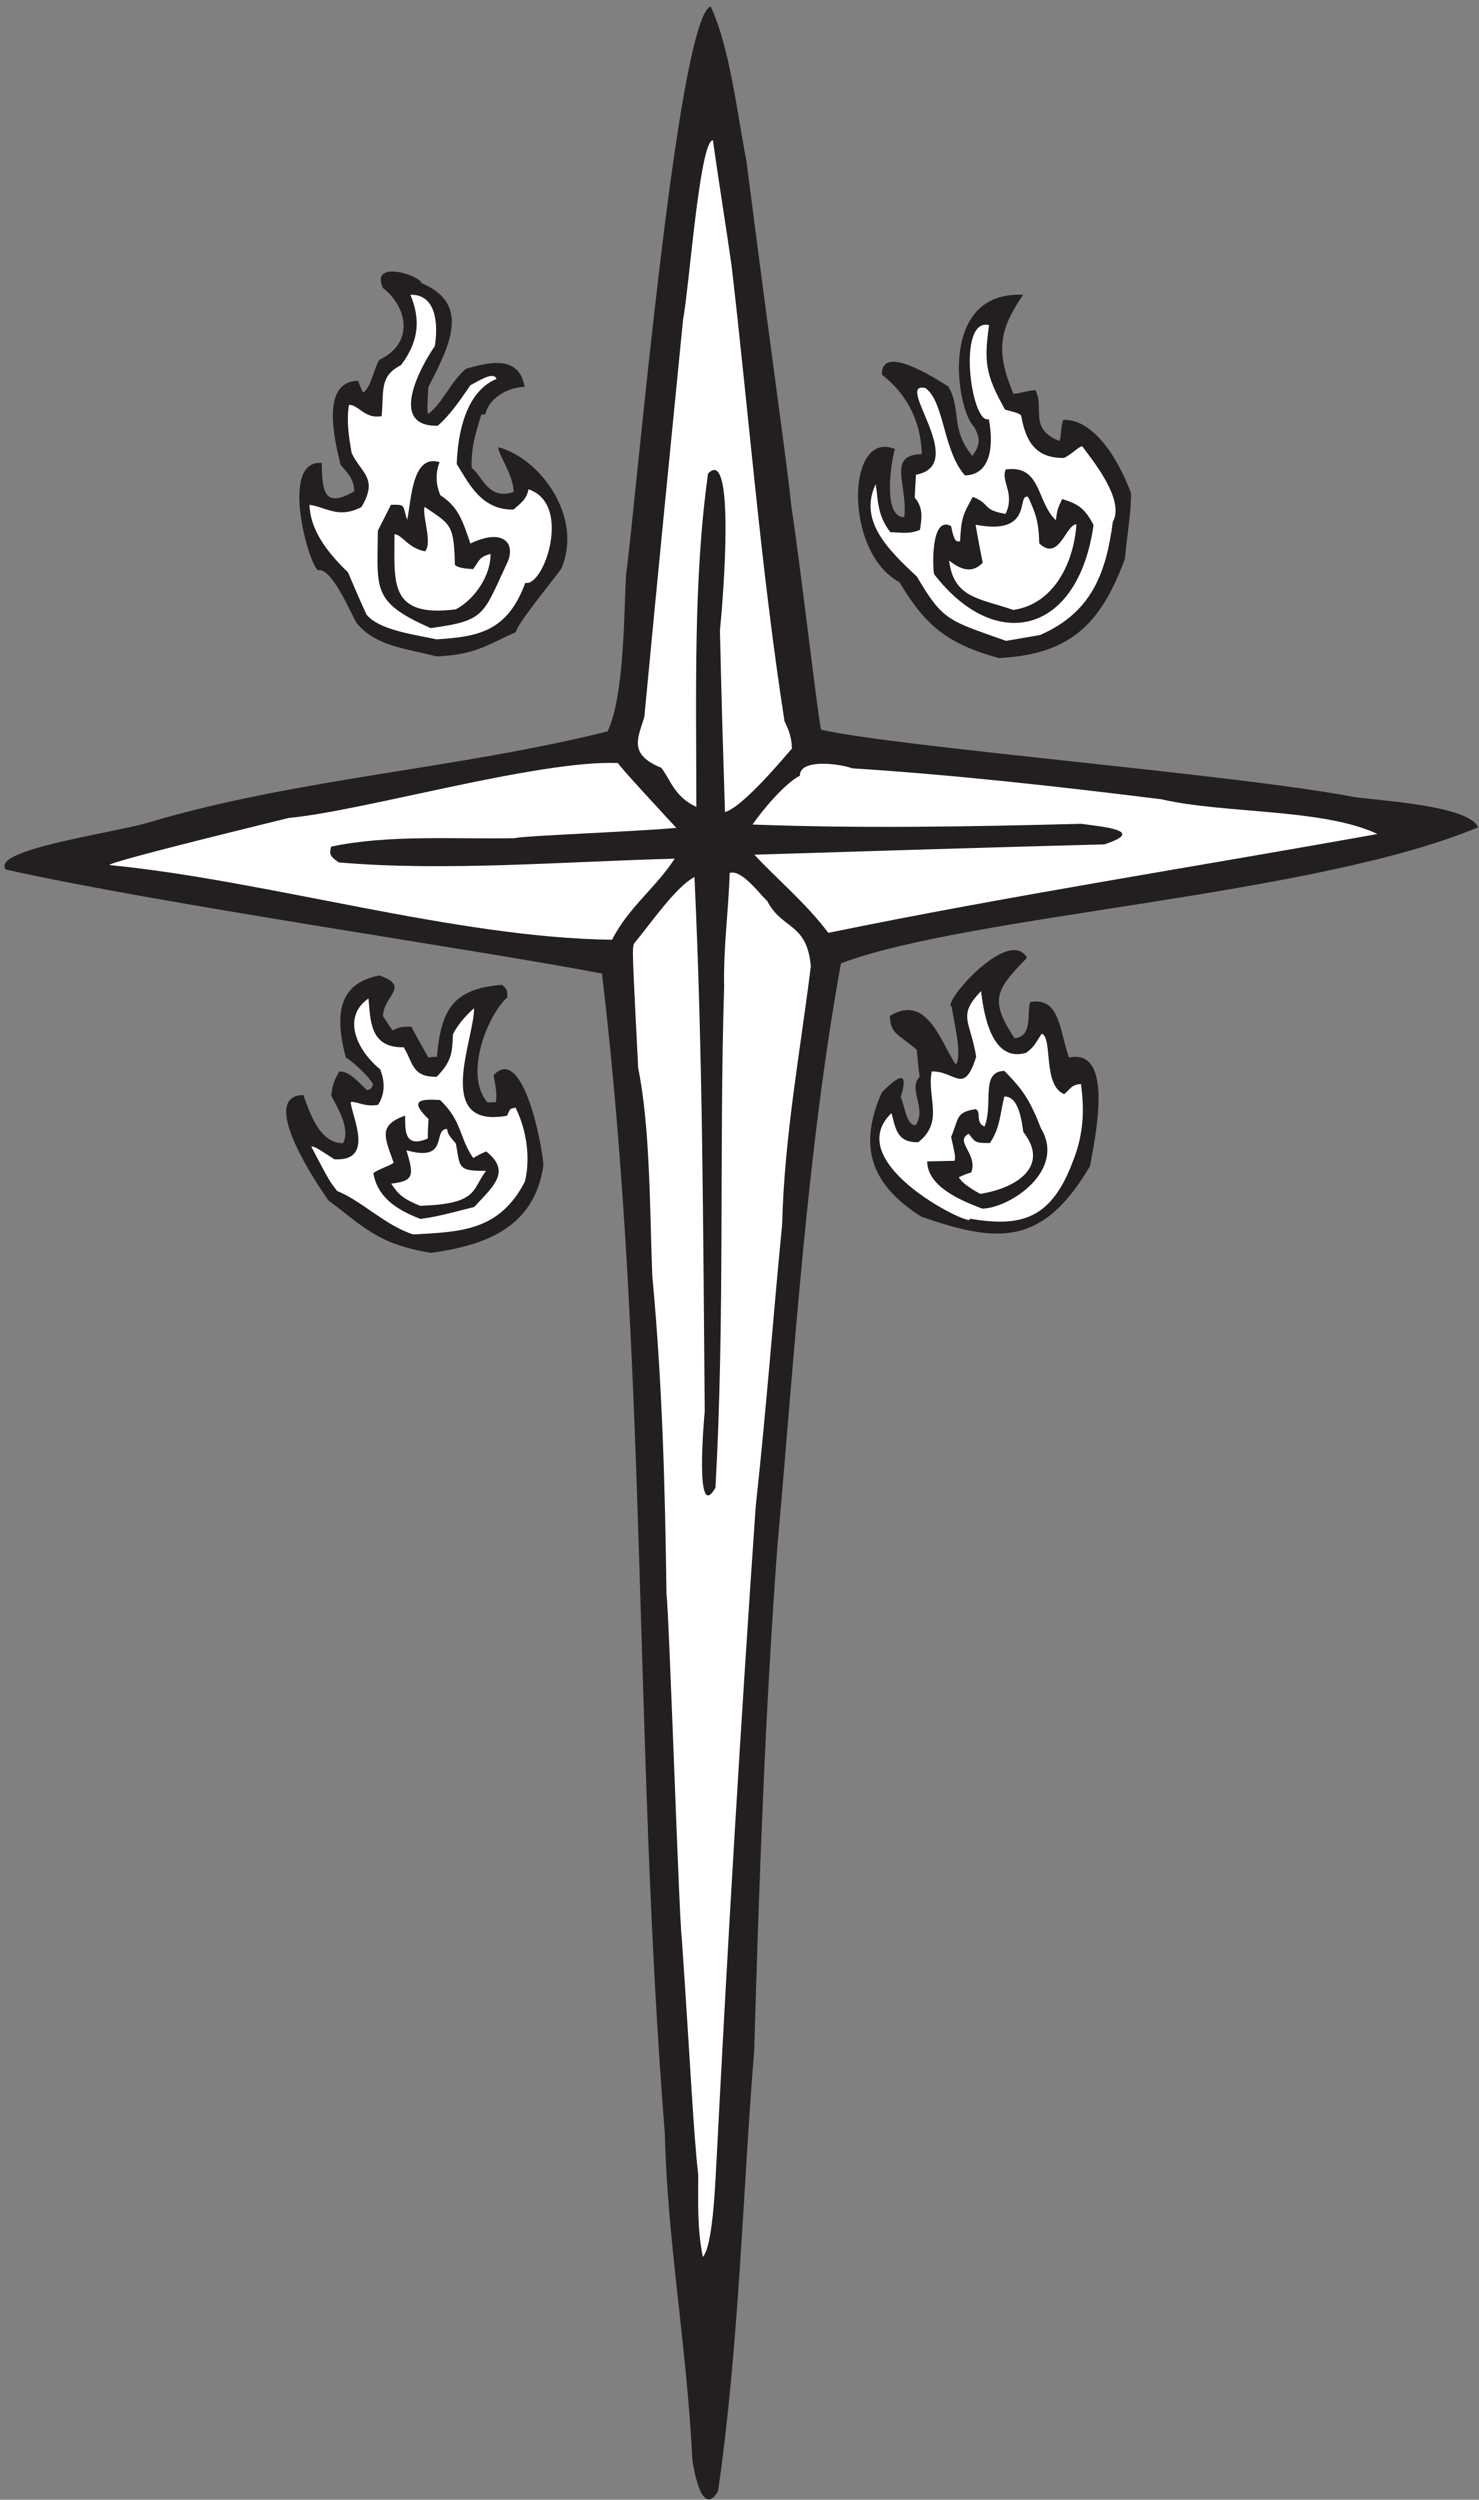 <?xml version="1.0" encoding="UTF-8" standalone="no"?>
<svg
   xmlns:dc="http://purl.org/dc/elements/1.1/"
   xmlns:cc="http://creativecommons.org/ns#"
   xmlns:rdf="http://www.w3.org/1999/02/22-rdf-syntax-ns#"
   xmlns:svg="http://www.w3.org/2000/svg"
   xmlns="http://www.w3.org/2000/svg"
   viewBox="0 0 249.333 421.333"
   height="421.333"
   width="249.333"
   xml:space="preserve"
   id="svg2"
   version="1.1"><rect x="0" y="0" width="249.333" height="421.333" fill="#808080" stroke="none"/><defs
     id="defs6" /><g
     transform="matrix(1.333,0,0,-1.333,0,421.333)"
     id="g10"><g
       transform="scale(0.1)"
       id="g12"><path
         id="path14"
         style="fill:#231f20;fill-opacity:1;fill-rule:nonzero;stroke:none"
         d="M 875.629,49.719 C 869.02,190.723 843.738,329.18 840.906,461.633 801.594,954.102 819.262,1442.03 761.324,1929.79 599.094,1960.84 202.07,2017.8 7.383,2061.32 c -19.844,24.63 130.277,45.49 177.351,58.52 188.2,56.59 391.036,68.12 583.739,116.17 21.347,45.82 20.57,149.51 23.16,197.1 12.172,86.32 64.363,703.33 107.066,719.56 24.145,-51.33 33.074,-132.53 45.211,-194.92 34.559,-269.32 51.363,-382.03 56.85,-436.64 11.72,-76.81 34.69,-275.8 37.72,-282.94 94.06,-21.88 528.74,-56.94 673.02,-85.02 32.21,-4.81 146.02,-10.67 157.81,-38.4 -207.42,-87.03 -642.71,-110.59 -805.79,-172.04 -43.16,-238.57 -58.01,-487.35 -80.114,-734.1 C 967.734,997.98 960.059,783.926 953.855,568.469 939.027,385.938 935.105,198.613 908.148,10.801 887.527,-23.801 877.48,38.816 875.629,49.719 v 0" /><path
         id="path16"
         style="fill:#ffffff;fill-opacity:1;fill-rule:nonzero;stroke:none"
         d="m 888.855,307.09 c -7.257,36.582 -5.792,69.015 -5.824,104.305 -6.156,52.445 -10.343,147.414 -20.769,298.429 -3.344,21.524 -15.957,410.146 -19.391,436.006 -1.808,137.98 -5.238,265.42 -17.945,402.19 -3.238,84.18 -2.559,187.18 -17.844,262.47 -7.5,148.91 -7.5,148.91 -5.512,156.89 20.368,24.19 52.485,71.69 76.696,84.44 10.507,-222.3 10.996,-447.7 12.972,-675.23 -0.453,-6.69 -13.172,-143.78 13.59,-96.93 12.008,213.43 4.582,426.43 10.969,633.25 -1.09,51.11 5.828,98.07 7.008,144.19 15.375,4.19 36.218,-24.83 47.578,-35.71 18.777,-36.33 50.257,-27.02 55.047,-82.37 -12.89,-104.7 -33.575,-215.32 -36.25,-326.29 -11.825,-120.51 -18.992,-223.65 -33.438,-356.47 -18.699,-271.182 -35.176,-545.197 -49.387,-824.197 -1.16,-12.993 -3.406,-110.266 -17.5,-124.973 v 0" /><path
         id="path18"
         style="fill:#231f20;fill-opacity:1;fill-rule:nonzero;stroke:none"
         d="m 544.895,1576.6 c -67.946,11.51 -83.508,32.07 -129.614,66.37 -10.629,15.23 -91.133,132.01 -31.648,133.28 6.097,-15.71 18.597,-61.54 50.269,-60.86 10.387,19.66 -10.429,50.18 -14.964,60.17 1.804,16.6 4.609,20.26 10.156,30.46 12.234,0.27 21.836,-11.06 35.066,-23.73 5.012,1.55 5.012,1.55 7.77,7.37 -6.008,11.39 -30.219,32.48 -34.571,33.82 -12.546,47.99 -13.515,93.34 42.43,103.9 40.637,-14.26 4.156,-25.84 4.707,-51.76 3.723,-5.68 7.442,-11.36 11.899,-17.74 9.988,4.53 9.988,4.53 23.664,4.82 6.757,-12.82 14.23,-25.63 21.722,-39.15 3.578,0.8 7.184,0.88 10.778,0.96 5.218,59.16 19.769,86.12 82.32,91.05 5.879,-5.63 6.586,-4.9 6.816,-15.7 -24.73,-22.13 -55.527,-97.68 -25.246,-133.04 3.602,0.07 7.199,0.15 10.797,0.23 1.836,15.16 -1.965,24.43 -2.894,34.5 36.628,38.23 60.867,-85.12 62.918,-113.88 -11.25,-80.18 -74.883,-101.7 -142.375,-111.07 v 0" /><path
         id="path20"
         style="fill:#231f20;fill-opacity:1;fill-rule:nonzero;stroke:none"
         d="m 1165.42,1622.26 c -68.62,43.18 -78.33,93.38 -50.17,157.36 9.52,9.18 37.68,38.54 23.89,-5.97 4.99,-11.29 7.16,-35.86 18.77,-35.61 14.8,21.03 -10.16,45.33 5.16,61.32 -1.68,11.5 -2.64,23 -3.6,33.78 -22.75,20.4 -33.53,19.44 -34.04,43.2 47.81,28.98 64.84,-35.38 83.41,-61.59 9.11,11.71 -4.17,60.4 -5.17,73.34 -14.16,1.84 71.54,102.14 95.19,61.81 -38.75,-40.44 -48.59,-52.17 -15.83,-101.88 23.72,1.94 15.15,32.01 19.9,45.79 38.04,6.58 36.8,-36.66 49.03,-70.25 60.23,12.81 30.47,-111.7 26.69,-136.98 -60.08,-102.19 -116.79,-97.72 -213.23,-64.32 v 0" /><path
         id="path22"
         style="fill:#ffffff;fill-opacity:1;fill-rule:nonzero;stroke:none"
         d="m 522.789,1599.9 c -34.801,10.78 -66.461,43.23 -96.23,54.83 -9.621,12.04 -9.621,12.04 -32.887,56.2 4.316,0.09 4.316,0.09 29.144,-15.95 52.637,-3.19 21.133,55.91 20.778,72.47 7.906,0.89 18.148,-6.82 34.648,-3.59 10.442,16.79 7.223,32.57 2.649,44.71 -30.793,25.27 -48.239,66.66 -14.883,89.7 2.715,-25.87 0.617,-62.63 44.523,-61.7 11.942,-19.19 10.176,-37.95 41.848,-37.28 19.023,19.85 19.523,29.95 20.457,53.73 6.223,12.37 16.07,23.39 26.668,32.98 0.812,-38.15 -52.191,-153.07 41.785,-135.94 4.809,10.91 3.434,8 10.586,10.31 12.02,-23.51 19.988,-59.35 12.074,-93.36 -32.5,-63.35 -82.179,-63.69 -141.16,-67.11 v 0" /><path
         id="path24"
         style="fill:#ffffff;fill-opacity:1;fill-rule:nonzero;stroke:none"
         d="m 1225.96,1619.95 c 11.55,-14.89 -165.69,68.35 -98.62,133.28 5.39,-16.45 5.11,-37.34 33.9,-36.72 33.3,25.92 10.61,56.97 17.12,89.52 29.88,0.63 40.85,-30.9 56.19,18.63 -7.46,45.93 -24.14,51.33 6.15,82.95 2.6,-20.11 10.61,-91.96 57.12,-78 8.5,6.66 8.5,6.66 19.65,24.18 14.24,-5.31 0.91,-65.18 28.28,-76.45 7.09,5.2 9.09,12.43 21.33,12.7 4.17,-30.98 4.05,-62 -10.15,-97.44 -28.09,-76.01 -68.39,-83.22 -130.97,-72.65 v 0" /><path
         id="path26"
         style="fill:#231f20;fill-opacity:1;fill-rule:nonzero;stroke:none"
         d="m 1242.26,1632.54 c -32.67,12.26 -69.05,29.49 -69.69,59.72 11.51,0.25 23.03,0.49 34.55,0.74 1.33,5.07 1.33,5.07 -4.25,30.16 10.27,24.7 5.82,31.09 30.94,35.23 8,-3.43 -1.08,-16.59 11.27,-22.09 11.64,28.34 -5.8,69.74 25.15,70.4 22.82,-23.28 31.71,-35.34 46.2,-72.48 32.33,-53.99 -39.7,-101 -74.17,-101.68 v 0" /><path
         id="path28"
         style="fill:#231f20;fill-opacity:1;fill-rule:nonzero;stroke:none"
         d="m 531.734,1619.53 c -34.129,12.96 -54.648,29.8 -59.57,57.78 4.227,4.42 24.262,10.6 25.641,13.51 -11.492,32.17 -19.735,47.11 14.574,59.37 0.203,-16.54 -2.125,-42.36 28.707,-28.92 -0.188,8.64 0.363,16.58 0.91,24.51 -24.992,23.95 -10.629,25.7 14.613,24.08 28.329,-27.15 23.883,-47.48 41.891,-73.29 4.98,2.99 10.68,5.99 16.387,8.27 32.965,-25.94 7.449,-45.2 -15.063,-70.17 -22.207,-5.51 -46.543,-12.52 -68.09,-15.14 v 0" /><path
         id="path30"
         style="fill:#ffffff;fill-opacity:1;fill-rule:nonzero;stroke:none"
         d="m 531.379,1636.09 c -21.797,8.89 -27.68,14.53 -36.609,28.03 29.453,3.5 28.582,10.69 19.261,42.17 54.817,-15.41 32.477,26.62 51.282,27.03 1.589,-7.17 1.589,-7.17 11.195,-18.49 5.648,-28.69 0.754,-35.27 38.183,-34.47 -18.527,-24.23 -9.183,-41.69 -83.312,-44.27 v 0" /><path
         id="path32"
         style="fill:#ffffff;fill-opacity:1;fill-rule:nonzero;stroke:none"
         d="m 1239.7,1651.21 c -15.31,8.31 -24.09,15.32 -27.1,21.02 5,2.27 9.99,4.54 15.71,6.1 8.87,23.24 -21.72,39.15 -3.2,48.9 8.13,-9.91 6.74,-12.09 26.9,-11.67 13.26,19.73 12.85,38.45 18.19,58.73 17.27,0.36 21.45,-26.91 24,-44.86 33.82,-43.14 -8.26,-71 -54.5,-78.22 v 0" /><path
         id="path34"
         style="fill:#ffffff;fill-opacity:1;fill-rule:nonzero;stroke:none"
         d="m 138.336,2067 c -0.098,4.51 220.906,57.94 227.016,59.58 92.492,8.38 316.449,73.68 416.214,69.37 0.961,-3.72 69.661,-77.45 73.766,-81.96 -50.309,-4.67 -193.512,-9.89 -204.246,-13 -74.25,-1.59 -159.07,4.87 -232.387,-10.72 -1.976,-8.68 -2.629,-11.58 9.785,-19.96 133.485,-11.56 284.446,1.03 424.797,4.75 -23.707,-36.51 -59.156,-62.48 -79.187,-102.52 -198.278,2.44 -434.875,74.8 -635.758,94.46 v 0" /><path
         id="path36"
         style="fill:#ffffff;fill-opacity:1;fill-rule:nonzero;stroke:none"
         d="m 1047.57,1981.27 c -28.9,38.27 -64.816,67.75 -93.566,98.82 147.526,4.59 295.066,9.18 442.616,13.05 55.41,17.91 -4.99,22.49 -29.35,26.02 -141.8,-3.75 -280.75,-6 -415.52,-0.95 12.566,18.27 40.652,52 59.89,61.77 -0.46,21.6 49.37,15.46 66.06,9.33 126.92,-8.09 257.57,-22.59 391.17,-39.18 78.66,-18.37 204.68,-11.43 273.15,-43.86 -223.04,-40.25 -468.09,-78.39 -694.45,-125 v 0" /><path
         id="path38"
         style="fill:#ffffff;fill-opacity:1;fill-rule:nonzero;stroke:none"
         d="m 916.84,2134.03 c -2.363,77.01 -4.711,153.29 -6.34,229.6 4.434,44.11 19.398,234.19 -15.035,198.44 -18.754,-133.63 -14.918,-279.74 -14.774,-421.61 -27.644,13.09 -31.66,32.45 -44.265,49.47 -42.133,17.1 -29.606,37.53 -21.531,64.35 15.851,168.14 32.445,335.57 49.031,503 7.418,37.09 20.879,225.86 37.668,226.22 8.097,-57.44 16.453,-108.34 23.527,-157.94 22.035,-188.93 36.988,-383.06 67.047,-576.86 4.52,-9.27 9.052,-19.25 9.372,-34.36 -12.645,-14.68 -63.208,-74.81 -84.7,-80.31 v 0" /><path
         id="path40"
         style="fill:#231f20;fill-opacity:1;fill-rule:nonzero;stroke:none"
         d="m 1263.41,2328.67 c -68.82,18.69 -94.56,44.07 -125.92,95.97 -70.46,37.64 -67.35,193.66 -5.76,168.4 -4.33,-13.79 -16.24,-86.77 11.92,-86.17 4.66,40.94 -22.56,78.67 22.07,79.69 -0.93,43.91 -21.11,78.05 -50.4,100.47 -0.84,39.59 65.62,-3.64 83.86,-14.77 17.06,-28.37 2.27,-54.5 30.68,-87.93 11.73,16.69 8.69,23.83 2.09,36.78 -21.89,19.86 -47.32,172.01 61.98,166.95 -30.74,-44.58 -34.47,-72.03 -12.45,-124.85 4.34,-1.35 17.19,3.97 27.99,4.2 12.01,-22.79 -9.05,-48.45 30.17,-64.17 2.8,3.66 1.73,20.2 5.2,26.76 39.59,0.84 70.24,-51.8 85.51,-92.52 0.51,-23.75 -5.31,-54.85 -7.6,-82.98 -31.29,-85.65 -71.59,-121.08 -159.34,-125.83 v 0" /><path
         id="path42"
         style="fill:#231f20;fill-opacity:1;fill-rule:nonzero;stroke:none"
         d="m 552.559,2330.78 c -42.715,10.61 -78.063,13.46 -101.727,42.48 -5.988,9.85 -30.019,67.05 -46.801,66.7 -8.703,-10.2 -54.32,140.18 2.871,135.45 0.703,-32.9 1.223,-59.13 41.098,-35.86 -0.383,18 -11.352,25.69 -17.277,33.49 -8.672,35.1 -24.575,105.34 22.215,106.33 1.55,-5.01 3.816,-10 6.082,-14.99 9.968,5.25 13.753,30.54 20.722,41.49 44.914,21.12 35.293,67.01 4.539,90.84 -16.445,36.22 46.457,16.11 48.84,6.08 63.949,-26.72 34.145,-81.37 8.574,-131.6 -1.55,-28.85 -1.55,-28.85 0,-33.85 18.422,14.08 28.637,41.66 47.746,57.19 29.133,8.4 67.258,17.74 73.95,-22.91 -22.317,-0.47 -45.762,-15.38 -49.664,-34.91 -2.164,-0.04 -3.606,-0.07 -5.043,-0.1 -6.707,-23.19 -12.844,-39.16 -12.243,-67.24 13.168,-9.8 21.059,-42.04 53.223,-30.55 -0.48,22.31 -21.234,49.95 -19.215,56.48 53.61,-14.7 107.035,-88.45 79.61,-153.13 -9.329,-13.83 -57.524,-71.67 -57.34,-80.45 -39.692,-18.02 -51.914,-28.49 -100.16,-30.94 v 0" /><path
         id="path44"
         style="fill:#ffffff;fill-opacity:1;fill-rule:nonzero;stroke:none"
         d="m 1272.3,2350.46 c -72.57,25.82 -79.75,24.95 -112.63,81.14 -36.02,33.79 -74.24,70.43 -52.19,116.99 3.31,-20.09 1.54,-38.86 18.57,-60.82 11.53,0.25 22.4,-3.12 37.4,2.96 3.19,18.8 2.97,29.59 -6.64,40.91 0.5,10.09 1.02,19.47 1.55,28.84 67.94,12.51 -28.59,118.85 11.96,109.64 24.16,-17.3 21.95,-78.67 49.98,-110.48 37.43,0.8 34.98,48.28 30.17,71.22 -22.05,-8.09 -40.82,128.76 0.35,118.83 -6.23,-45.5 -5.16,-62.04 20.29,-106.87 17.37,-4.67 17.37,-4.67 20.32,-7.48 4.89,-26.55 14.13,-54.44 54.43,-53.58 11.4,6.01 17,13.33 22.73,14.9 11.14,-15.61 54.73,-67.26 38.77,-95.68 -8.66,-66.44 -27.79,-115.1 -92.01,-143.12 -14.34,-2.47 -28.7,-4.93 -43.05,-7.4 v 0" /><path
         id="path46"
         style="fill:#ffffff;fill-opacity:1;fill-rule:nonzero;stroke:none"
         d="m 552.102,2352.38 c -31.11,6.53 -73,12.12 -88.532,31.23 -8.3,17.83 -15.882,35.67 -23.468,53.52 -27.204,26.06 -47.969,54.42 -48.633,85.37 21.672,-3.14 36.39,-17.94 65.597,-2.91 21.547,36.46 0.551,41.78 -12.257,68.15 -4.079,22.24 -6.664,42.35 -3.461,61.14 12.238,0.26 19.836,-18.3 41.351,-14.24 2.864,34.63 -2.511,50.36 24.547,64.62 23.813,31.47 23.938,59.56 11.785,88.83 32.395,0.69 35.34,-35.98 30.914,-64.88 -16.769,-24.12 -60.472,-102.11 3.59,-100.75 16.266,14.04 28.82,33.03 41.399,51.3 8.207,3.73 29.16,18.53 32.957,7.91 -38.551,-15.95 -48.961,-68.02 -50.278,-107.66 14.907,-23.45 30.778,-58.4 71.805,-57.52 8.48,7.38 17,13.32 18.898,25.61 56.032,-18.43 19.149,-124.35 -3.961,-118.19 -22.46,-60.98 -58.316,-68.22 -112.253,-71.53 v 0" /><path
         id="path48"
         style="fill:#231f20;fill-opacity:1;fill-rule:nonzero;stroke:none"
         d="m 1181.2,2434.94 c -1.98,12.23 -3.37,74.46 21.69,60.56 4.88,-25.82 9.07,-17.42 11.28,-19.53 1.51,30.28 3.6,33.92 16.08,56.51 22.89,-8.59 11.27,-16.6 41.51,-21.43 12.4,26.18 -6.65,41.63 0.23,56.18 45.24,6 38.31,-40.24 63.31,-64.19 1.87,13.72 1.87,13.72 8.07,26.82 18.13,-6.09 27.57,-9.49 39.6,-33 -19.45,-138.4 -123.84,-163.1 -201.77,-61.92 v 0" /><path
         id="path50"
         style="fill:#231f20;fill-opacity:1;fill-rule:nonzero;stroke:none"
         d="m 544.594,2366.62 c -74.883,32.97 -67.297,48.98 -66.727,123.16 5.528,10.92 11.059,21.84 16.586,32.76 19.871,0.43 14.121,-0.95 20.57,-19 5.223,25.31 6.133,83.67 40.934,72.89 -5.312,-13.68 -5.019,-27.36 0.895,-41.75 21.918,-14.66 27.257,-28.95 38.031,-61.13 38.801,18.63 56.519,2.84 47.984,-21.29 -32.375,-69.11 -27.902,-76.22 -98.273,-85.64 v 0" /><path
         id="path52"
         style="fill:#ffffff;fill-opacity:1;fill-rule:nonzero;stroke:none"
         d="m 1281.55,2389.55 c -43.52,14.91 -75.21,14.96 -81.27,62.36 9.52,-7 26.34,-19.61 42.55,-2.7 -3.23,16.5 -6.45,32.27 -8.94,48.06 74.39,-14.2 51.17,39.93 66.21,35.27 9.06,-19.25 13.62,-30.68 14.22,-58.75 25,-23.95 33.43,23.75 47.02,24.05 -3.29,-48.32 -28.1,-100.71 -79.79,-108.29 v 0" /><path
         id="path54"
         style="fill:#ffffff;fill-opacity:1;fill-rule:nonzero;stroke:none"
         d="m 498.852,2485.19 c 9.355,0.2 16.941,-17.64 38.625,-21.5 9.867,10.29 -3.844,45.29 -0.473,56.16 32.879,-22.35 37.184,-21.53 38.289,-73.36 3.676,-3.52 12.348,-4.78 23.16,-5.26 8.395,11.7 7.598,15.28 21.914,19.18 0.571,-26.63 -19.66,-57.3 -43.871,-70.07 -86.258,-11.08 -77.199,35.8 -77.644,94.85 v 0" /></g></g></svg>